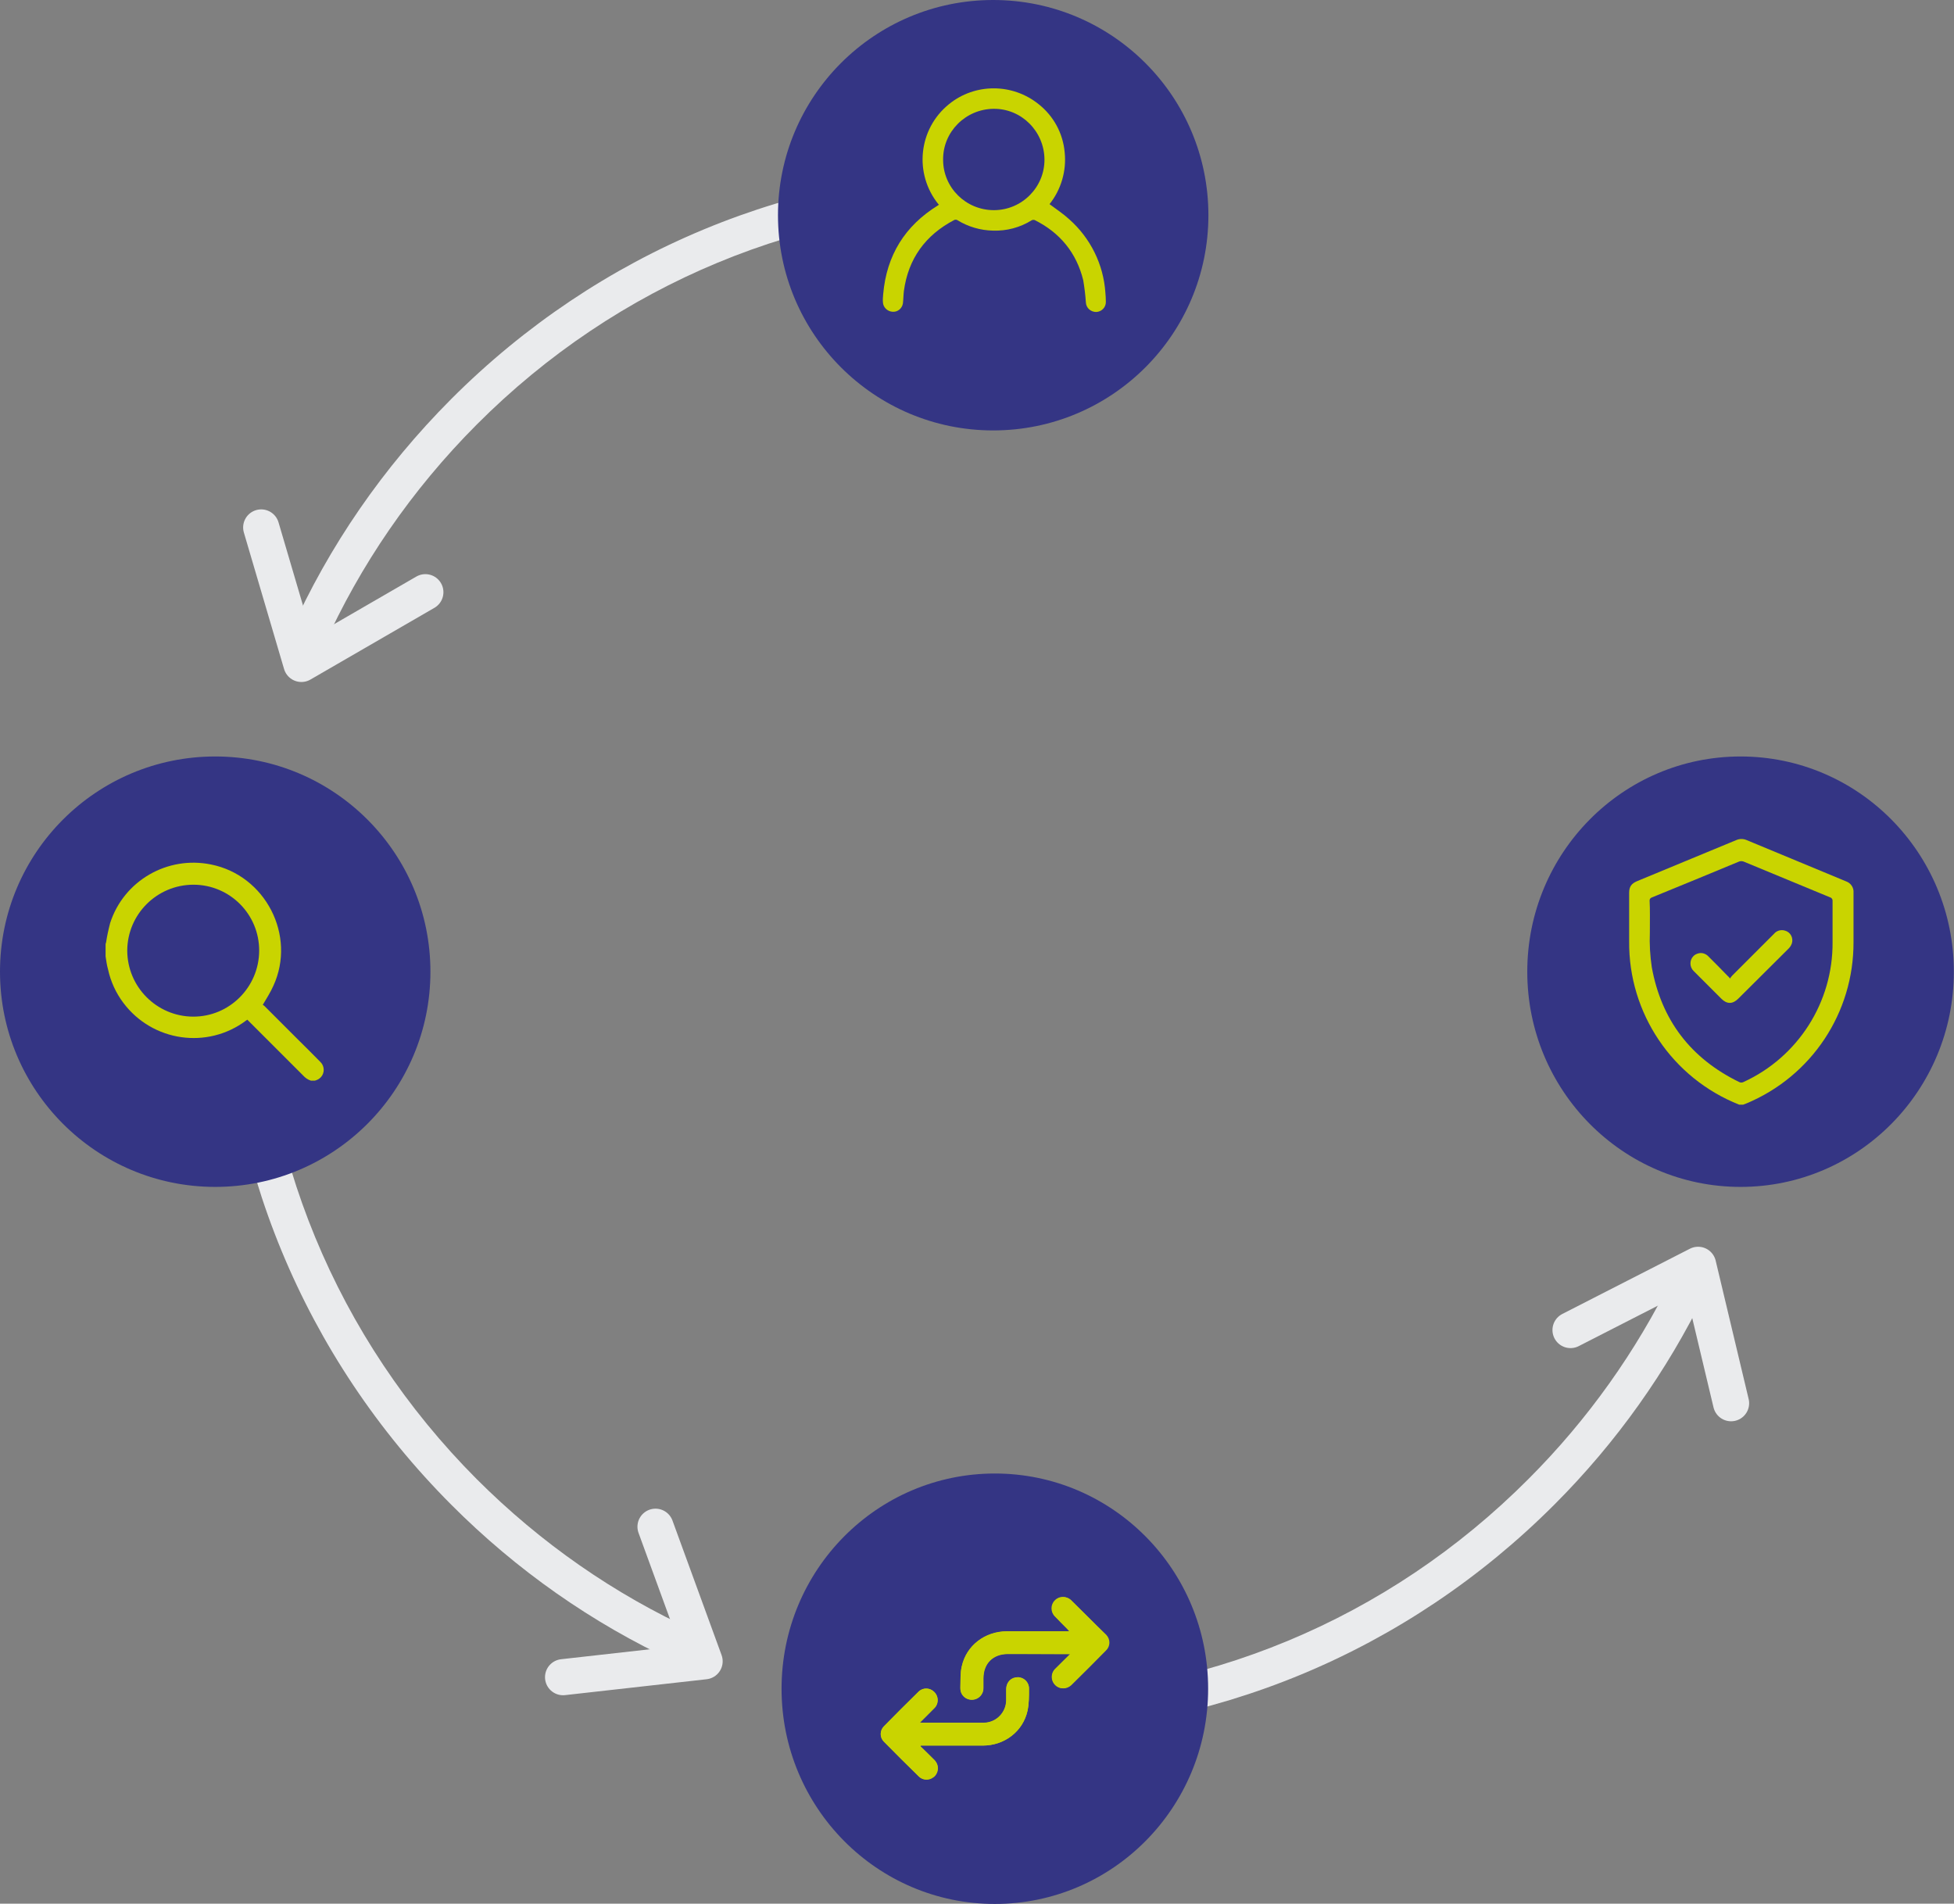 <?xml version="1.0" encoding="utf-8"?>
<!-- Generator: Adobe Illustrator 27.8.0, SVG Export Plug-In . SVG Version: 6.00 Build 0)  -->
<svg version="1.1" id="Ebene_1" xmlns="http://www.w3.org/2000/svg" xmlns:xlink="http://www.w3.org/1999/xlink" x="0px" y="0px"
	 viewBox="0 0 811.7 790.8" style="enable-background:new 0 0 811.7 790.8;" xml:space="preserve">
<rect x="0" y="0" width="811.7" height="790.8" fill="#808080" stroke="none"/>
<style type="text/css">
	.st0{fill:none;stroke:#EAEBED;stroke-width:15;stroke-linecap:round;stroke-linejoin:round;}
	.st1{fill:none;stroke:#EAEBED;stroke-width:15.002;stroke-linecap:round;stroke-linejoin:round;stroke-miterlimit:4.001;}
	.st2{fill:#EAEBED;}
	.st3{fill:#343584;}
	.st4{fill:#C9D400;}
</style>
<g>
	<path id="Pfad_20" class="st0" d="M719.1,582.9l-13.7-57.5l-53,27.1"/>
	<g>
		<path id="Pfad_19" class="st1" d="M233.9,696.7l58.8-6.6l-20.4-55.9"/>
		<g>
			<path id="Pfad_18" class="st0" d="M108.5,219.1l16.7,56.7l51.5-29.8"/>
			<g>
				<path class="st2" d="M107.6,395.4c0-18.6,1.6-37,4.8-55l-14.1-6.3c-3.8,20-5.8,40.5-5.8,61.3c0,86.7,33.7,168.2,94.9,229.6
					c27.3,27.4,58.7,49.3,92.7,65.1l8.5-12.6c-33.3-15.2-63.9-36.4-90.6-63.1C139.7,555.9,107.6,478.1,107.6,395.4z"/>
				<path class="st2" d="M416.5,70.7c-86.5,0-167.9,33.8-229.1,95.1c-28.3,28.4-50.8,61.1-66.7,96.7l13.7,6.1
					c15.2-33.9,36.6-65.1,63.6-92.2c58.3-58.5,135.9-90.7,218.4-90.7c7.7,0,15.4,0.3,23.1,0.8v-15C431.9,71,424.2,70.7,416.5,70.7z"
					/>
				<path class="st2" d="M634.9,614.4c-58.3,58.5-135.9,90.7-218.4,90.7c-18.1,0-36-1.6-53.5-4.6l-9.1,13.6c20.4,4,41.4,6,62.7,6
					c86.5,0,167.9-33.8,229.1-95.1c25.9-25.9,46.8-55.5,62.4-87.5l-13.4-6.8C679.7,561.3,659.7,589.6,634.9,614.4z"/>
			</g>
		</g>
	</g>
</g>
<g>
	<g id="Gruppe_26" transform="translate(324.664 612.096)">
		<ellipse id="Ellipse_9" class="st3" cx="88.6" cy="89.4" rx="88.6" ry="89.4"/>
		<g id="swap" transform="translate(41.185 51.307)">
			<path id="Pfad_11" class="st4" d="M78.7,23.7c-2.2,2.2-4.2,4.1-6.1,6.1c-1.9,1.8-1.9,4.8-0.1,6.7c1.8,1.9,4.8,1.9,6.7,0.1
				c0,0,0,0,0.1-0.1c4.8-4.7,9.6-9.5,14.3-14.3c1.8-1.7,1.9-4.6,0.1-6.5c0,0-0.1-0.1-0.1-0.1C88.7,10.9,84,6.1,79.2,1.4
				c-1.8-1.8-4.8-1.8-6.6,0c0,0,0,0-0.1,0.1c-1.8,1.8-1.8,4.8,0,6.6c1.7,1.8,3.5,3.5,5.2,5.3c0.2,0.2,0.4,0.5,0.8,0.9h-1.4
				c-8.2,0-16.4,0-24.7,0c-9.1,0-16.7,5.8-18.7,14.4c-0.7,2.9-0.5,6-0.6,8.9c-0.2,2.6,1.7,4.8,4.3,5c0.1,0,0.2,0,0.4,0
				c2.6,0.1,4.8-2,4.8-4.7c0-0.1,0-0.2,0-0.3c0-1.3,0-2.6,0-3.9c0-6.1,4-10.1,10.1-10.1L78.7,23.7L78.7,23.7z M16.5,62
				c0.1-0.1,0.1-0.2,0.1-0.3h1.2c8.2,0,16.4,0,24.6,0c9,0,16.7-5.9,18.6-14.5c0.5-2.9,0.7-5.9,0.6-8.8c0.2-2.6-1.6-4.8-4.2-5.1
				c-0.2,0-0.3,0-0.5,0c-2.8,0-4.7,2-4.8,5c0,1.5,0,2.9,0,4.3c0.1,5.2-4,9.5-9.2,9.6c-0.2,0-0.3,0-0.5,0c-8.4,0-16.8,0-25.2,0
				c-0.3,0-0.7-0.1-1-0.1c2.2-2.1,4.2-4.1,6.1-6.1c1.8-1.8,1.8-4.8-0.1-6.6c-1.8-1.8-4.7-1.9-6.5-0.1c0,0,0,0-0.1,0.1
				C10.9,44,6.1,48.8,1.3,53.7c-1.7,1.8-1.8,4.6,0,6.3c4.8,4.9,9.6,9.7,14.5,14.5c1.6,1.6,4.2,1.7,6,0.3c2.1-1.6,2.5-4.5,0.9-6.6
				c-0.1-0.2-0.3-0.4-0.4-0.5C20.4,65.8,18.4,63.9,16.5,62L16.5,62z"/>
			<path id="Pfad_12" class="st4" d="M78.7,23.7H52.8c-6.1,0-10.1,3.9-10.1,10.1c0,1.3,0,2.6,0,3.9c0.1,2.6-1.9,4.8-4.5,5
				c-0.1,0-0.2,0-0.4,0c-2.6,0-4.7-2.1-4.7-4.7c0-0.1,0-0.2,0-0.4c0.1-3-0.1-6.1,0.6-8.9c1.9-8.6,9.6-14.4,18.6-14.5
				c8.2,0,16.4,0,24.6,0h1.4c-0.4-0.4-0.6-0.7-0.8-0.9c-1.8-1.8-3.5-3.5-5.2-5.3c-1.8-1.8-1.8-4.8,0-6.6c1.8-1.9,4.7-1.9,6.6-0.2
				c0,0,0,0,0.1,0.1c4.8,4.7,9.6,9.5,14.3,14.3c1.8,1.7,1.9,4.6,0.2,6.4c-0.1,0.1-0.1,0.1-0.2,0.2c-4.7,4.8-9.5,9.6-14.3,14.3
				c-1.8,1.8-4.7,1.9-6.5,0.1c0,0-0.1-0.1-0.1-0.1c-1.8-1.8-1.8-4.8,0-6.6c0,0,0,0,0,0C74.5,27.8,76.5,25.9,78.7,23.7z"/>
			<path id="Pfad_13" class="st4" d="M16.5,62c2,1.9,4,3.9,5.9,5.8c1.8,1.8,1.9,4.8,0,6.7c-0.2,0.2-0.3,0.3-0.5,0.4
				c-1.8,1.4-4.4,1.3-6-0.3C11,69.8,6.1,65,1.3,60.1c-1.7-1.8-1.7-4.6,0-6.3c4.8-4.9,9.6-9.7,14.4-14.4c1.8-1.8,4.7-1.8,6.5,0
				c0,0,0.1,0.1,0.1,0.1c1.8,1.8,1.9,4.8,0.1,6.6c-2,2-4,4-6.1,6.1c0.3,0.1,0.7,0.1,1,0.1c8.4,0,16.8,0,25.2,0
				c5.2,0.1,9.5-4,9.7-9.2c0-0.1,0-0.3,0-0.4c0-1.5,0-2.9,0-4.3c-0.2-2.6,1.8-4.8,4.4-5c0.1,0,0.2,0,0.3,0c2.6,0,4.7,2.1,4.7,4.6
				c0,0.1,0,0.3,0,0.4c-0.1,2.9,0.1,6-0.6,8.8c-1.9,8.7-9.6,14.5-18.6,14.5c-8.2,0-16.4,0-24.6,0h-1.2C16.6,61.7,16.5,61.9,16.5,62z
				"/>
		</g>
	</g>
	<g id="Gruppe_25" transform="translate(634.436 314.239)">
		<ellipse id="Ellipse_10" class="st3" cx="88.6" cy="89.4" rx="88.6" ry="89.4"/>
		<g id="verified" transform="translate(42.322 34.233)">
			<path id="Pfad_14" class="st4" d="M45.7,110.4c-27.8-11-46-38-45.7-67.9c0-6.7,0-13.4,0-20.1c0-2.5,0.9-3.8,3.2-4.8
				C17,11.9,30.7,6.2,44.5,0.5c1.4-0.6,2.9-0.6,4.3,0C62.5,6.2,76.3,11.9,90,17.6c2.1,0.7,3.4,2.7,3.2,4.8c0,6.8,0,13.7,0,20.5
				c0.1,29.3-17.4,55.7-44.5,67c-0.4,0.2-0.9,0.3-1.3,0.5C46.9,110.4,46.3,110.4,45.7,110.4z M8.6,38.9c-0.2,4.8,0.1,9.7,0.8,14.4
				c4,22,16.2,37.9,36.3,47.7c0.6,0.3,1.2,0.3,1.8,0c22.7-10.4,37.2-33.2,37-58.1c0-5.7,0-11.4,0-17c0.1-0.7-0.3-1.4-1-1.6
				c-12-5-24-9.9-36-14.9c-0.6-0.2-1.2-0.2-1.8,0c-12.1,5-24.1,10-36.2,14.9c-0.7,0.2-1.1,0.8-1,1.5C8.7,29.5,8.6,33.3,8.6,38.9z"/>
			<path id="Pfad_15" class="st4" d="M41.9,58c0.3-0.4,0.5-0.8,0.9-1.2l17.4-17.4c1.1-1.3,2.9-1.8,4.5-1.3c2.3,0.6,3.6,3,2.9,5.3
				c-0.2,0.5-0.4,1-0.8,1.5c-0.2,0.3-0.5,0.6-0.8,0.9L45.3,66.4c-2.3,2.3-4.7,2.3-7,0L26.8,54.9c-1.7-1.6-1.8-4.4-0.2-6.1
				c0.6-0.7,1.5-1.1,2.4-1.3c1.5-0.3,3,0.3,4,1.4c2.6,2.6,5.2,5.2,7.8,7.9C41.2,57.1,41.6,57.6,41.9,58z"/>
		</g>
	</g>
	<g id="Gruppe_28" transform="translate(323.175)">
		<circle id="Ellipse_10-2" class="st3" cx="89.4" cy="89.4" r="89.4"/>
		<path id="Pfad_17" class="st4" d="M66.7,84.9C56.4,72.2,58.3,53.6,71,43.3c10.8-8.8,26.4-8.8,37.3,0c6.2,4.9,10.1,12.1,10.8,20
			c0.8,7.7-1.5,15.5-6.3,21.5c2.8,2.1,5.7,4,8.2,6.3c8.8,7.8,14.2,18.7,15,30.4c0.1,1.2,0.2,2.5,0.2,3.8c0.1,2.3-1.7,4.2-4,4.3
			c0,0,0,0,0,0c-2.3,0-4.2-1.7-4.3-4c-0.2-3.1-0.6-6.2-1.1-9.2c-2.8-11.4-9.7-19.8-20.2-25c-0.4-0.1-0.8-0.1-1.2,0.1
			c-4.8,3-10.4,4.5-16.1,4.3c-5.2-0.1-10.3-1.6-14.7-4.3c-0.4-0.3-1-0.3-1.4-0.1c-12,6.3-19.1,16.1-20.9,29.5
			c-0.2,1.7-0.2,3.4-0.4,5.1c-0.3,2.1-2.2,3.7-4.3,3.5c-2.1-0.1-3.9-1.8-4-3.9c-0.1-1.1,0-2.2,0.1-3.4c1.4-16.1,9-28.4,22.8-36.9
			c0.1-0.1,0.3-0.2,0.4-0.3L66.7,84.9z M89.7,87.3c11.6,0,21.1-9.5,21-21.1s-9.5-21.1-21.1-21s-21.1,9.5-21,21.1c0,0,0,0,0,0.1
			C68.6,77.9,78,87.3,89.7,87.3C89.7,87.3,89.7,87.3,89.7,87.3L89.7,87.3z"/>
	</g>
	<g id="Gruppe_27" transform="translate(0 314.239)">
		<circle id="Ellipse_6" class="st3" cx="89.4" cy="89.4" r="89.4"/>
		<g id="search" transform="translate(43.861 44.169)">
			<path id="Pfad_16" class="st4" d="M0,38.9v-5c0-0.3,0.1-0.6,0.2-0.8c0.4-2.7,1-5.4,1.7-8.1C7.6,7.4,25.7-3,43.8,0.7
				c22.6,4.5,35.5,29.5,25.9,50.4c-1.2,2.7-2.8,5.2-4.4,7.9c0.2,0.1,0.4,0.3,0.6,0.4c4.5,4.5,9,9,13.6,13.6c3.2,3.2,6.5,6.4,9.7,9.7
				c1.8,1.7,1.9,4.6,0.2,6.4c-0.4,0.4-0.9,0.8-1.4,1c-0.4,0.2-0.7,0.3-1.1,0.4h-1.6c-1.3-0.4-2.4-1.2-3.3-2.2
				c-7.5-7.5-15-15-22.5-22.5c-0.2-0.2-0.4-0.4-0.6-0.6c0,0-0.1,0-0.1,0c-0.1,0.1-0.2,0.2-0.4,0.3c-16.1,12.1-38.9,8.8-51-7.3
				c-3.1-4.1-5.3-8.9-6.4-14C0.5,42.5,0.3,40.7,0,38.9z M9,36.4C9,51.5,21.2,63.8,36.3,63.9s27.4-12.2,27.5-27.3
				C63.9,21.4,51.6,9.1,36.5,9.1c0,0,0,0,0,0C21.4,9.1,9.1,21.3,9,36.4z"/>
		</g>
	</g>
</g>
</svg>

